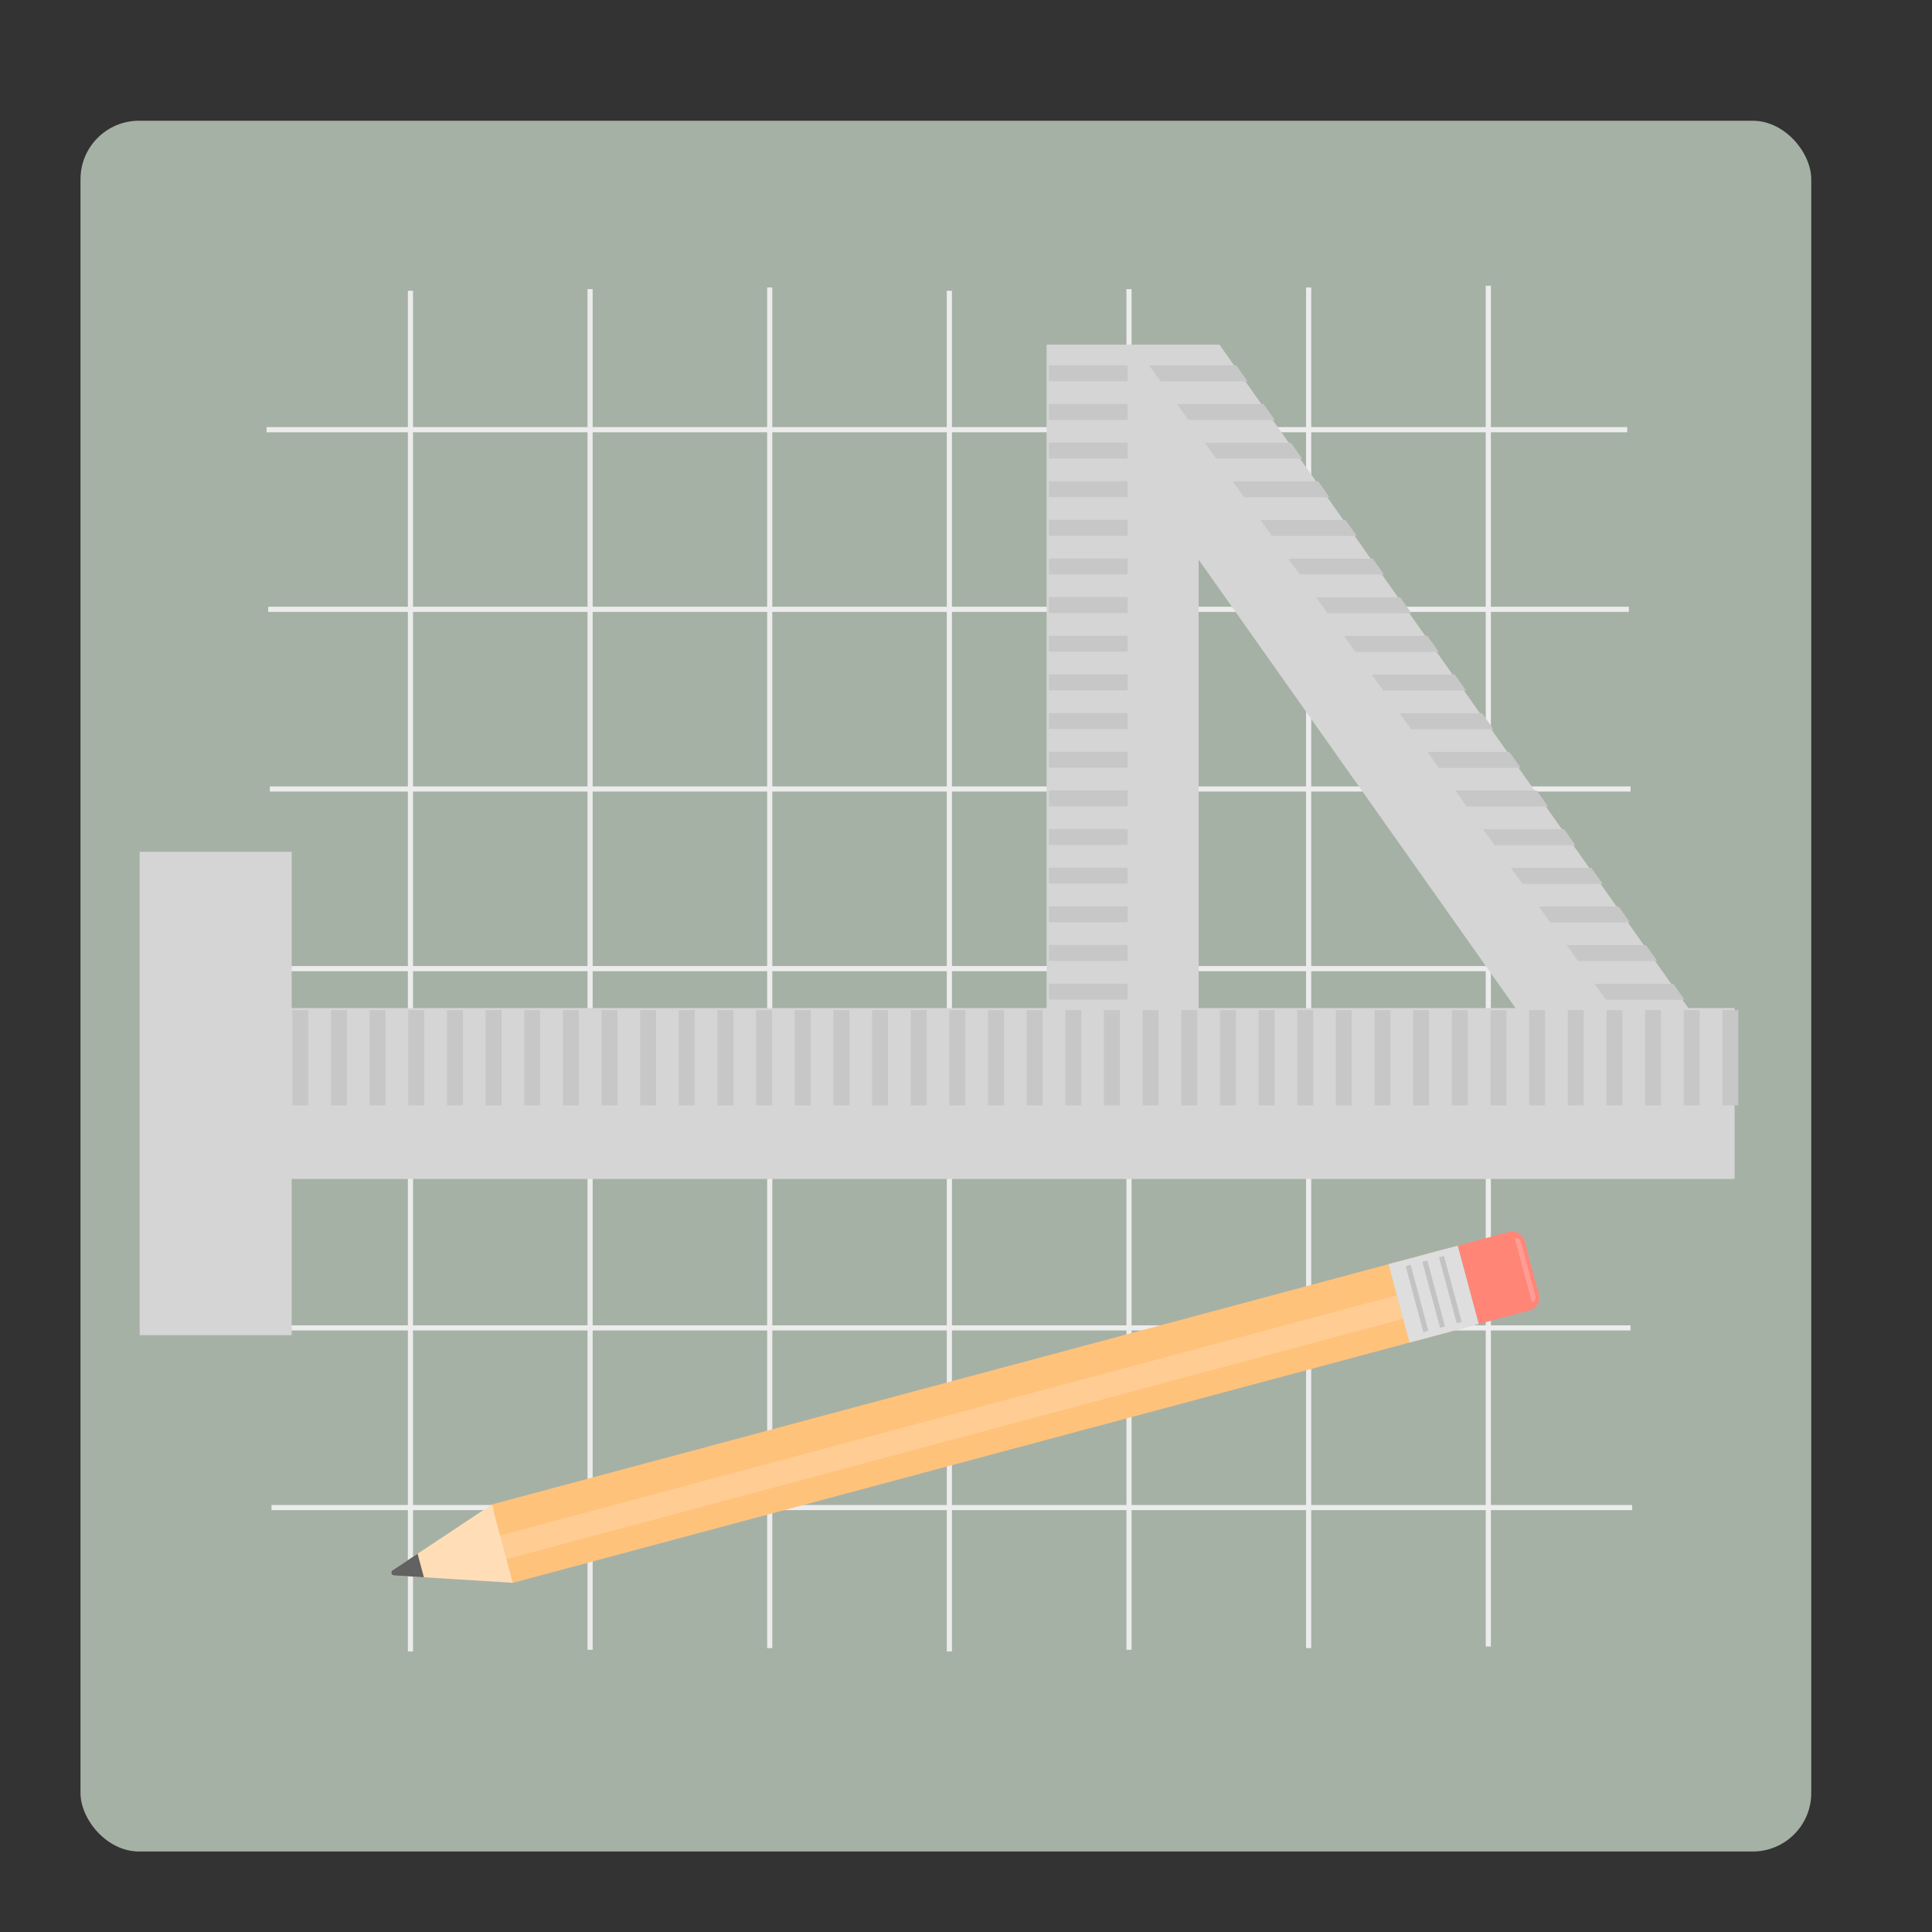 <?xml version="1.0" encoding="UTF-8" standalone="no"?>
<svg
   xmlns:dc="http://purl.org/dc/elements/1.1/"
   xmlns:cc="http://creativecommons.org/ns#"
   xmlns:rdf="http://www.w3.org/1999/02/22-rdf-syntax-ns#"
   xmlns:svg="http://www.w3.org/2000/svg"
   xmlns="http://www.w3.org/2000/svg"
   xmlns:sodipodi="http://sodipodi.sourceforge.net/DTD/sodipodi-0.dtd"
   xmlns:inkscape="http://www.inkscape.org/namespaces/inkscape"
   height="48"
   width="48"
   version="1.1"
   id="svg10"
   sodipodi:docname="sweethome3d.svg"
   inkscape:version="1.0.1 (3bc2e813f5, 2020-09-07)">
  <rect width="100%" height="100%" fill="#333333" stroke="none"/>
  <defs
     id="defs14">
    <clipPath
       id="_clip1">
      <path
         d="m 380.303,84.472 c 0,-33.633 -27.306,-60.939 -60.939,-60.939 H 86.313 c -33.633,0 -60.939,27.306 -60.939,60.939 v 233.051 c 0,33.633 27.306,60.939 60.939,60.939 h 233.051 c 33.633,0 60.939,-27.306 60.939,-60.939 z"
         id="path5" />
    </clipPath>
    <clipPath
       id="_clip2">
      <path
         d="m 362.691,209.643 h 9.844 v 36.359 H 65.488 v 33.244 H 33.142 V 176.398 h 32.346 v 33.245 H 226.136 V 68.456 h 36.772 z M 258.482,114.224 v 95.419 h 67.436 z"
         id="path44" />
    </clipPath>
    <clipPath
       id="_clip3">
      <path
         d="m 222.648,71.647 v 137.967 h 20.733 V 71.647 Z"
         id="path47" />
    </clipPath>
    <clipPath
       id="_clip4">
      <path
         d="m 246.665,71.675 99.352,137.968 H 366.75 L 267.398,71.675 Z"
         id="path54" />
    </clipPath>
    <clipPath
       id="_clip5">
      <path
         d="m 86.76,328.6 c -0.209,0.14 -0.307,0.397 -0.242,0.64 0.065,0.244 0.279,0.418 0.53,0.434 5.977,0.37 25.279,1.568 25.279,1.568 l -4.458,-16.639 c 0,0 -16.118,10.688 -21.109,13.997 z"
         id="path73" />
    </clipPath>
  </defs>
  <sodipodi:namedview
     pagecolor="#ffffff"
     bordercolor="#666666"
     borderopacity="1"
     objecttolerance="10"
     gridtolerance="10"
     guidetolerance="10"
     inkscape:pageopacity="0"
     inkscape:pageshadow="2"
     inkscape:window-width="1920"
     inkscape:window-height="1031"
     id="namedview12"
     showgrid="false"
     inkscape:zoom="8.0208333"
     inkscape:cx="0.09764283"
     inkscape:cy="44.267139"
     inkscape:window-x="0"
     inkscape:window-y="24"
     inkscape:window-maximized="1"
     inkscape:current-layer="svg10" />
  <rect
     fill="#7b8b7b"
     height="43"
     ry="1.453"
     width="43"
     x="2"
     y="3"
     id="rect2"
     style="fill:#a6b1a6;fill-opacity:1" />
  <g
     clip-path="url(#_clip1)"
     id="g38"
     style="clip-rule:evenodd;fill-rule:evenodd;stroke-miterlimit:2.29"
     transform="matrix(0.117,0,0,0.117,-0.399,0.569)">
    <g
       id="g36">
      <path
         d="M 205.008,56.88 V 345.817"
         style="fill:none;stroke:#ececec;stroke-width:1.09px"
         id="path8" />
      <path
         d="M 348.95,200.822 H 60.014"
         style="fill:none;stroke:#ececec;stroke-width:1.09px"
         id="path10" />
      <path
         d="M 90.568,56.88 V 345.817"
         style="fill:none;stroke:#ececec;stroke-width:1.09px"
         id="path12" />
      <path
         d="M 348.95,86.381 H 60.014"
         style="fill:none;stroke:#ececec;stroke-width:1.09px"
         id="path14" />
      <path
         d="M 243.155,56.529 V 345.466"
         style="fill:none;stroke:#ececec;stroke-width:1.09px"
         id="path16" />
      <path
         d="M 349.301,238.969 H 60.365"
         style="fill:none;stroke:#ececec;stroke-width:1.09px"
         id="path18" />
      <path
         d="M 128.715,56.529 V 345.466"
         style="fill:none;stroke:#ececec;stroke-width:1.09px"
         id="path20" />
      <path
         d="M 349.301,124.528 H 60.365"
         style="fill:none;stroke:#ececec;stroke-width:1.09px"
         id="path22" />
      <path
         d="M 281.302,56.178 V 345.115"
         style="fill:none;stroke:#ececec;stroke-width:1.09px"
         id="path24" />
      <path
         d="M 349.652,277.116 H 60.716"
         style="fill:none;stroke:#ececec;stroke-width:1.09px"
         id="path26" />
      <path
         d="M 166.862,56.178 V 345.115"
         style="fill:none;stroke:#ececec;stroke-width:1.09px"
         id="path28" />
      <path
         d="M 349.652,162.675 H 60.716"
         style="fill:none;stroke:#ececec;stroke-width:1.09px"
         id="path30" />
      <path
         d="M 319.449,55.827 V 344.763"
         style="fill:none;stroke:#ececec;stroke-width:1.09px"
         id="path32" />
      <path
         d="M 350.003,315.263 H 61.067"
         style="fill:none;stroke:#ececec;stroke-width:1.09px"
         id="path34" />
    </g>
  </g>
  <path
     d="m 41.947,25.046 h 1.149 v 4.245 H 7.247 v 3.881 H 3.47 V 21.164 h 3.777 v 3.882 H 26.003 V 8.562 h 4.293 z M 29.78,13.905 v 11.141 h 7.874 z"
     style="clip-rule:evenodd;fill:#d5d5d5;fill-rule:evenodd;stroke-width:0.117;stroke-miterlimit:2.29"
     id="path42" />
  <g
     clip-path="url(#_clip2)"
     id="g63"
     style="clip-rule:evenodd;fill-rule:evenodd;stroke-miterlimit:2.29"
     transform="matrix(0.117,0,0,0.117,-0.399,0.569)">
    <clipPath
       id="clipPath971">
      <path
         d="m 222.648,71.647 v 137.967 h 20.733 V 71.647 Z"
         id="path969" />
    </clipPath>
    <g
       clip-path="url(#_clip3)"
       id="g52">
      <path
         d="m 242.855,-30.609 v -3.385 h -20.207 v 3.385 z m 0,49.242 v -3.385 h -20.207 v 3.385 z m 0,8.207 v -3.384 h -20.207 v 3.384 z m 0,8.207 v -3.384 h -20.207 v 3.384 z m 0,8.207 V 39.87 h -20.207 v 3.384 z m 0,8.207 v -3.384 h -20.207 v 3.384 z m 0,-49.242 v -3.385 h -20.207 v 3.385 z m 0,8.207 V 7.041 h -20.207 v 3.385 z m 0,49.242 v -3.384 h -20.207 v 3.384 z m 0,8.207 v -3.384 h -20.207 v 3.384 z m 0,8.207 v -3.384 h -20.207 v 3.384 z m 0,16.414 v -3.384 h -20.207 v 3.384 z m 0,73.864 v -3.384 h -20.207 v 3.384 z m 0,65.657 v -3.385 h -20.207 v 3.385 z m 0,-131.314 v -3.384 h -20.207 v 3.384 z m 0,-16.414 v -3.384 h -20.207 v 3.384 z m 0,114.9 v -3.385 h -20.207 v 3.385 z m 0,41.035 v -3.384 h -20.207 v 3.384 z m 0,8.207 v -3.384 h -20.207 v 3.384 z m 0,8.207 v -3.384 h -20.207 v 3.384 z m 0,8.207 v -3.384 h -20.207 v 3.384 z m 0,8.207 v -3.384 h -20.207 v 3.384 z m 0,-57.449 v -3.385 h -20.207 v 3.385 z m 0,8.207 v -3.385 h -20.207 v 3.385 z m 0,-238.005 v -3.385 h -20.207 v 3.385 z m 0,-8.207 v -3.385 h -20.207 v 3.385 z m 0,196.969 v -3.384 h -20.207 v 3.384 z m 0,-16.414 v -3.384 h -20.207 v 3.384 z m 0,-8.206 v -3.385 h -20.207 v 3.385 z m 0,-8.208 v -3.384 h -20.207 v 3.384 z m 0,-8.207 v -3.384 h -20.207 v 3.384 z m 0,-16.414 v -3.385 h -20.207 v 3.385 z m 0,-8.207 v -3.385 h -20.207 v 3.385 z m 0,73.863 v -3.384 h -20.207 v 3.384 z m 0,8.208 v -3.385 h -20.207 v 3.385 z m 0,16.414 v -3.385 h -20.207 v 3.385 z m 0,-213.384 v -3.385 h -20.207 v 3.385 z m 0,131.313 v -3.384 h -20.207 v 3.384 z"
         style="fill:#c7c7c7"
         id="path50" />
    </g>
    <clipPath
       id="clipPath977">
      <path
         d="m 246.665,71.675 99.352,137.968 H 366.75 L 267.398,71.675 Z"
         id="path975" />
    </clipPath>
    <g
       clip-path="url(#_clip4)"
       id="g59">
      <path
         d="m 193.236,-30.581 -2.437,-3.384 h -20.207 l 2.437,3.384 z m 35.46,49.242 -2.437,-3.384 h -20.207 l 2.437,3.384 z m 5.91,8.207 -2.437,-3.384 h -20.207 l 2.437,3.384 z m 5.91,8.207 -2.437,-3.384 h -20.207 l 2.437,3.384 z m 5.91,8.208 -2.437,-3.385 h -20.207 l 2.437,3.385 z m 5.91,8.207 -2.437,-3.385 h -20.207 l 2.437,3.385 z m -35.46,-49.243 -2.437,-3.384 h -20.207 l 2.437,3.384 z m 5.91,8.207 -2.437,-3.384 h -20.207 l 2.437,3.384 z m 35.46,49.243 -2.437,-3.385 h -20.207 l 2.437,3.385 z m 5.91,8.207 -2.437,-3.385 h -20.207 l 2.437,3.385 z m 5.91,8.207 -2.437,-3.385 h -20.207 l 2.437,3.385 z m 11.82,16.414 -2.437,-3.385 h -20.207 l 2.437,3.385 z m 53.19,73.864 -2.437,-3.385 h -20.207 l 2.437,3.385 z m 47.28,65.656 -2.437,-3.384 h -20.207 l 2.437,3.384 z m -94.56,-131.313 -2.437,-3.385 h -20.207 l 2.437,3.385 z m -11.82,-16.415 -2.437,-3.384 h -20.207 l 2.437,3.384 z m 82.74,114.9 -2.437,-3.385 h -20.207 l 2.437,3.385 z m 29.55,41.035 -2.437,-3.384 h -20.207 l 2.437,3.384 z m 5.91,8.207 -2.437,-3.384 h -20.207 l 2.437,3.384 z m 5.91,8.208 -2.437,-3.385 h -20.207 l 2.437,3.385 z m 5.91,8.206 -2.437,-3.384 h -20.207 l 2.437,3.384 z m 5.91,8.208 -2.437,-3.385 h -20.207 l 2.437,3.385 z m -41.37,-57.45 -2.437,-3.385 h -20.207 l 2.437,3.385 z m 5.91,8.207 -2.437,-3.384 h -20.207 l 2.437,3.384 z m -171.39,-238.005 -2.437,-3.384 h -20.207 l 2.437,3.384 z m -5.91,-8.207 -2.437,-3.384 h -20.207 l 2.437,3.384 z m 141.84,196.97 -2.437,-3.385 h -20.207 l 2.437,3.385 z m -11.82,-16.414 -2.437,-3.385 h -20.207 l 2.437,3.385 z m -5.91,-8.207 -2.437,-3.385 h -20.207 l 2.438,3.385 z m -5.91,-8.207 -2.437,-3.385 h -20.207 l 2.437,3.385 z m -5.91,-8.207 -2.437,-3.385 h -20.207 l 2.437,3.385 z m -11.82,-16.415 -2.437,-3.384 h -20.207 l 2.437,3.384 z m -5.91,-8.207 -2.437,-3.385 h -20.207 l 2.437,3.385 z m 53.19,73.864 -2.437,-3.385 h -20.207 l 2.437,3.385 z m 5.91,8.207 -2.437,-3.385 h -20.207 l 2.437,3.385 z m 11.82,16.414 -2.437,-3.385 h -20.207 l 2.437,3.385 z M 210.966,-5.96 208.529,-9.344 h -20.207 l 2.437,3.384 z m 94.56,131.313 -2.437,-3.384 h -20.207 l 2.437,3.384 z"
         style="fill:#c7c7c7"
         id="path57" />
    </g>
    <path
       d="m 369.15,229.849 h 3.385 v -20.206 h -3.385 z m -49.242,0 h 3.384 v -20.206 h -3.384 z m -8.207,0 h 3.384 v -20.206 h -3.384 z m -8.207,0 h 3.384 v -20.206 h -3.384 z m -8.207,0 h 3.384 v -20.206 h -3.384 z m -8.208,0 h 3.385 v -20.206 h -3.385 z m 49.243,0 h 3.384 v -20.206 h -3.384 z m -8.207,0 h 3.384 v -20.206 h -3.384 z m -49.243,0 h 3.385 v -20.206 h -3.385 z m -8.206,0 h 3.384 v -20.206 h -3.384 z m -8.207,0 h 3.384 v -20.206 h -3.384 z m -16.415,0 h 3.385 v -20.206 h -3.385 z m -73.864,0 h 3.385 v -20.206 h -3.385 z m -65.656,0 h 3.385 v -20.206 h -3.385 z m 131.313,0 h 3.385 v -20.206 h -3.385 z m 16.415,0 h 3.384 v -20.206 h -3.384 z m -114.9,0 h 3.385 v -20.206 h -3.385 z m -41.035,0 h 3.384 v -20.206 h -3.384 z m -8.207,0 h 3.384 V 209.643 H 90.11 Z m -8.207,0 h 3.384 v -20.206 h -3.384 z m -8.207,0 h 3.384 v -20.206 h -3.384 z m -8.208,0 h 3.385 v -20.206 h -3.385 z m 57.45,0 h 3.385 v -20.206 h -3.385 z m -8.207,0 h 3.384 v -20.206 h -3.384 z m 238.005,0 h 3.384 v -20.206 h -3.384 z m 8.207,0 h 3.384 v -20.206 h -3.384 z m -196.97,0 h 3.385 v -20.206 h -3.385 z m 16.414,0 h 3.385 v -20.206 h -3.385 z m 8.207,0 h 3.385 v -20.206 h -3.385 z m 8.207,0 h 3.385 v -20.206 h -3.385 z m 8.207,0 h 3.385 v -20.206 h -3.385 z m 16.415,0 h 3.384 v -20.206 h -3.384 z m 8.207,0 h 3.385 v -20.206 h -3.385 z m -73.864,0 h 3.385 v -20.206 h -3.385 z m -8.207,0 h 3.385 v -20.206 h -3.385 z m -16.414,0 h 3.385 v -20.206 h -3.385 z m 213.384,0 h 3.384 v -20.206 h -3.384 z m -131.313,0 h 3.384 v -20.206 h -3.384 z"
       style="fill:#c7c7c7"
       id="path61" />
  </g>
  <g
     id="pencil"
     style="clip-rule:evenodd;fill-rule:evenodd;stroke-miterlimit:2.29"
     transform="matrix(0.117,0,0,0.117,-0.399,0.569)">
    <g
       id="g80">
      <g
         id="g69">
        <path
           d="m 314.807,276.988 -4.458,-16.64 -202.48,54.255 4.458,16.639 z"
           style="fill:#ffc27b"
           id="path65" />
        <path
           d="m 313.455,271.942 -1.339,-4.998 -202.48,54.254 1.339,4.999 z"
           style="fill:#ffcd93"
           id="path67" />
      </g>
      <path
         d="m 86.76,328.6 c -0.209,0.14 -0.307,0.397 -0.242,0.64 0.065,0.244 0.279,0.418 0.53,0.434 5.977,0.37 25.279,1.568 25.279,1.568 l -4.458,-16.639 c 0,0 -16.118,10.688 -21.109,13.997 z"
         style="fill:#ffdeb7"
         id="path71" />
      <clipPath
         id="clipPath989">
        <path
           d="m 86.76,328.6 c -0.209,0.14 -0.307,0.397 -0.242,0.64 0.065,0.244 0.279,0.418 0.53,0.434 5.977,0.37 25.279,1.568 25.279,1.568 l -4.458,-16.639 c 0,0 -16.118,10.688 -21.109,13.997 z"
           id="path987" />
      </clipPath>
      <g
         clip-path="url(#_clip5)"
         id="g78">
        <path
           d="m 85.557,328.913 c -0.227,0.134 -0.337,0.403 -0.268,0.657 0.068,0.254 0.297,0.432 0.56,0.434 2.851,0.025 7.574,0.065 7.574,0.065 l -1.34,-4.998 c 0,0 -4.07,2.396 -6.526,3.842 z"
           style="fill:#626262"
           id="path76" />
      </g>
    </g>
    <g
       id="g100">
      <g
         id="g92">
        <path
           d="m 317.439,276.282 -4.458,-16.639 -14.717,3.943 4.458,16.64 z"
           style="fill:#dedede"
           id="path82" />
        <g
           id="g90">
          <path
             d="m 310.259,276.806 -3.758,-14.027 -1.057,0.284 3.758,14.026 z"
             style="fill:#c3c3c3"
             id="path84" />
          <path
             d="m 306.721,277.754 -3.758,-14.027 -1.057,0.284 3.758,14.026 z"
             style="fill:#c3c3c3"
             id="path86" />
          <path
             d="m 313.798,275.858 -3.759,-14.027 -1.057,0.283 3.759,14.027 z"
             style="fill:#c3c3c3"
             id="path88" />
        </g>
      </g>
      <g
         id="g98">
        <path
           d="m 328.261,273.383 c 1.458,-0.391 2.324,-1.89 1.933,-3.349 -0.833,-3.111 -2.21,-8.247 -3.043,-11.357 -0.391,-1.459 -1.89,-2.324 -3.349,-1.934 -3.92,1.051 -10.821,2.9 -10.821,2.9 l 4.458,16.639 c 0,0 6.901,-1.849 10.822,-2.899 z"
           style="fill:#ff8677"
           id="path94" />
        <path
           d="m 328.707,271.627 c 0.271,-0.073 0.502,-0.25 0.642,-0.492 0.14,-0.243 0.178,-0.531 0.105,-0.802 -0.675,-2.521 -2.418,-9.024 -3.093,-11.545 -0.073,-0.271 -0.25,-0.502 -0.492,-0.642 -0.243,-0.14 -0.531,-0.178 -0.802,-0.105 -0.001,0 -0.002,0 -0.002,0 l 3.641,13.586 c 0,0 0,0 10e-4,0 z"
           style="fill:#ff9c95"
           id="path96" />
      </g>
    </g>
  </g>
</svg>
